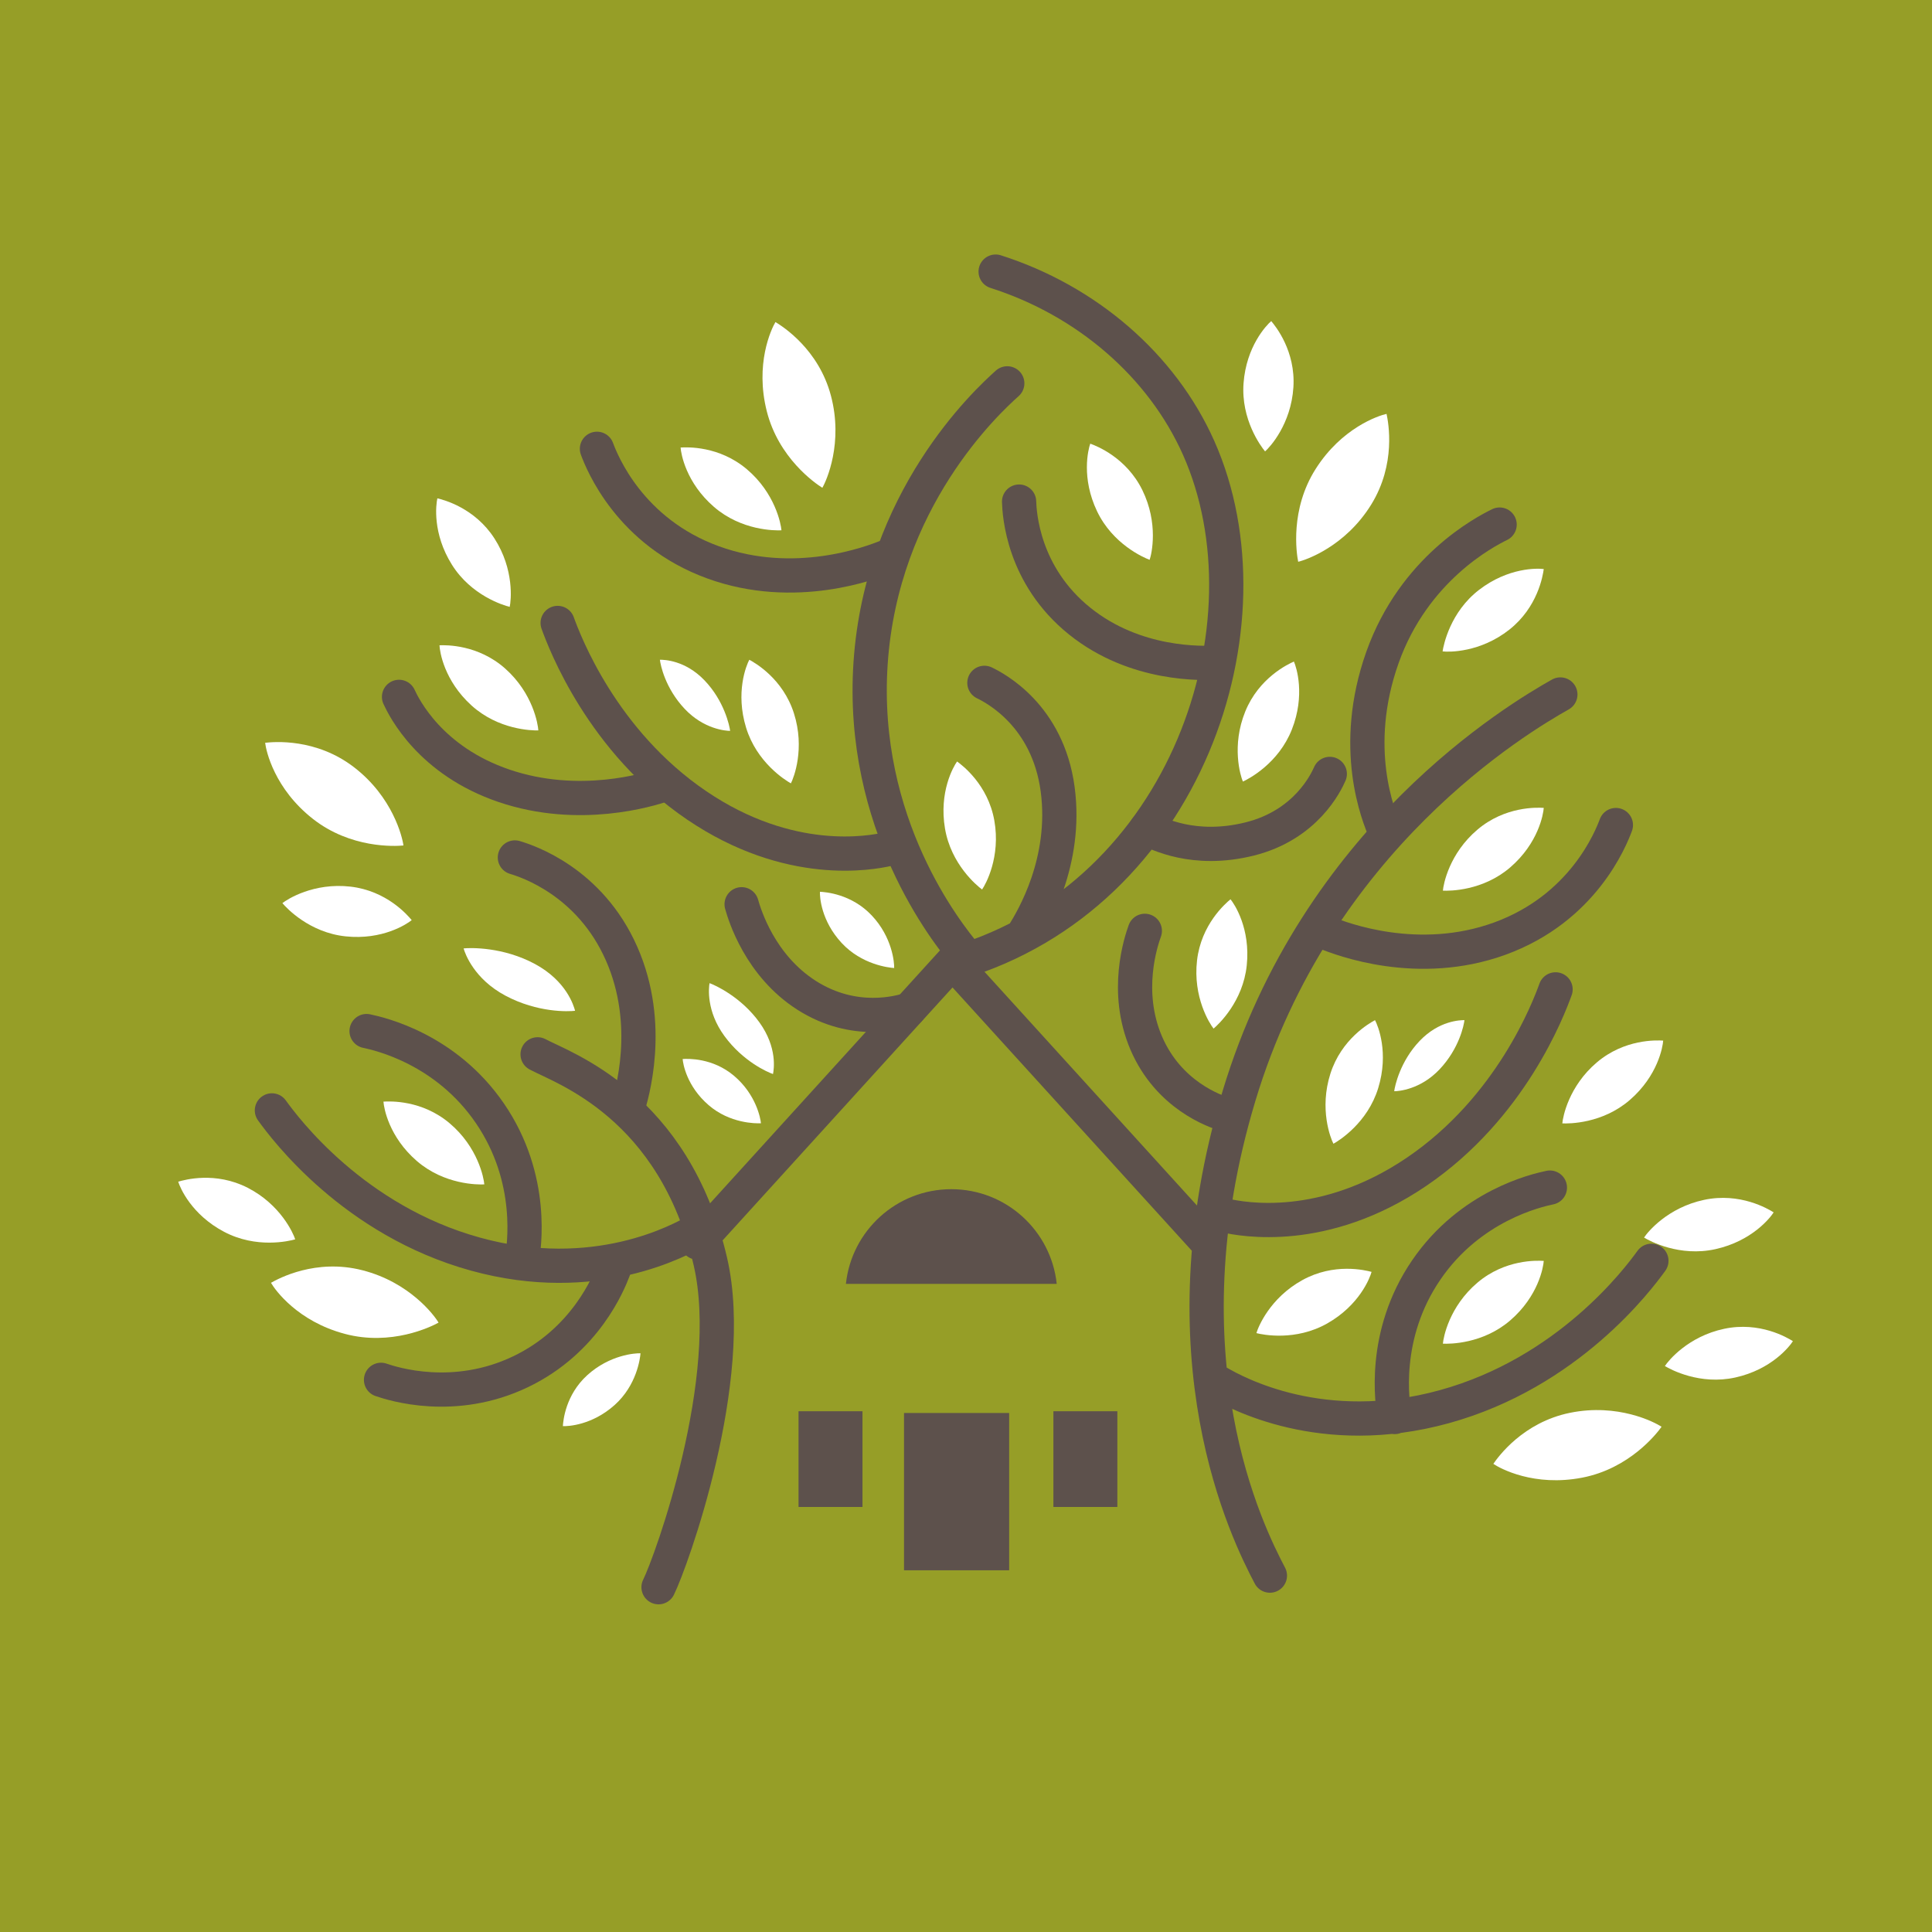 <?xml version="1.0" encoding="UTF-8"?>
<svg xmlns="http://www.w3.org/2000/svg" width="500" height="500" viewBox="0 0 500 500">
  <defs>
    <style>
      .cls-1 {
        fill: #969e27;
      }

      .cls-1, .cls-2, .cls-3 {
        stroke-width: 0px;
      }

      .cls-2 {
        fill: #fff;
      }

      .cls-3 {
        fill: #5d514c;
      }

      .cls-4 {
        fill: none;
        stroke: #5d514c;
        stroke-linecap: round;
        stroke-miterlimit: 10;
        stroke-width: 8.86px;
      }
    </style>
  </defs>
  <g id="Ebene_1" data-name="Ebene 1">
    <rect class="cls-1" width="500" height="500"/>
  </g>
  <g id="Signet">
    <g>
      <path class="cls-2" d="M459.02,313.76c-1.47-.92-8.68-5.21-17.99-3.24-9.48,2.01-14.65,8.36-15.55,9.76,1.48.9,9.18,5.06,18.47,3,9.46-2.1,14.18-8.11,15.07-9.52Z"/>
      <g>
        <path class="cls-4" d="M343.14,241.38c4.07,1.65,23.89,9.23,45.04,1.52,21.53-7.85,28.68-25.81,30.01-29.38M401.11,307.35c-3.54.74-20.59,4.66-31.97,21.28-11.59,16.92-8.82,34.62-8.21,38.09M315.28,357.78c4.55,2.65,26.95,14.96,58.47,6.28,32.09-8.83,50.16-32.96,53.63-37.76M139.13,272.86c6.58,3.54,35.36,13.11,44.72,53.65,7,30.35-10.17,77.74-13.42,84.26M403.82,179.73c-10.91,6.15-63.06,37.08-83.17,103.91-20.48,68.05,2.33,113.32,8,124.13M180.51,321.58l66-72.61,66,72.61"/>
        <path class="cls-2" d="M464,347.09c-1.45-.91-8.58-5.15-17.77-3.2-9.36,1.98-14.47,8.26-15.36,9.64,1.46.89,9.07,5,18.25,2.96,9.34-2.07,14.01-8.01,14.89-9.41"/>
        <path class="cls-4" d="M317.23,314.61c4.31.95,25.33,4.97,49.37-11.35,24.47-16.61,34.15-42.16,35.98-47.21"/>
        <path class="cls-2" d="M354.96,329.16c-1.66-.44-9.71-2.41-17.93,2.14-8.37,4.63-11.43,12.13-11.87,13.71,1.66.43,10.14,2.13,18.32-2.5,8.33-4.72,11.05-11.76,11.48-13.35"/>
        <path class="cls-2" d="M399.52,209.08c-1.71-.11-9.99-.45-17.16,5.63-7.3,6.19-8.81,14.14-8.94,15.79,1.71.09,10.36.09,17.47-6.06,7.23-6.26,8.52-13.71,8.63-15.35"/>
        <path class="cls-2" d="M399.52,326.32c-1.71-.11-9.99-.45-17.16,5.63-7.3,6.19-8.81,14.14-8.94,15.79,1.71.09,10.36.09,17.47-6.06,7.23-6.26,8.52-13.71,8.63-15.35"/>
        <path class="cls-2" d="M355.86,264.01c-1.51.81-8.71,4.91-11.56,13.87-2.9,9.12.03,16.66.79,18.12,1.5-.83,8.83-5.42,11.59-14.4,2.81-9.15-.05-16.14-.83-17.59"/>
        <path class="cls-2" d="M379,264.01c-1.12,0-6.55.12-11.55,5.33-5.1,5.31-6.47,11.75-6.63,13.07,1.12,0,6.81-.43,11.77-5.7,5.06-5.37,6.26-11.39,6.41-12.71"/>
        <path class="cls-4" d="M94.87,266.84c3.54.74,20.58,4.67,31.95,21.33,11.58,16.95,8.82,34.69,8.21,38.17M180.53,318.38c-4.48,2.61-26.49,14.74-57.46,6.19-31.53-8.7-49.29-32.47-52.7-37.2M388.1,135.76c-3.83,1.88-22.15,11.4-30.32,34.38-8.31,23.4-1.03,41.08.68,45.03M249.89,247.21c-4.79-5.74-27.38-34.01-24.58-75.61,2.85-42.35,29.94-67.54,35.37-72.39M265.06,241.41c2.12-3.48,11.18-18.36,8.66-37.17-2.57-19.15-16.23-26.2-18.96-27.52M247.59,249.22c59.41-17.67,82.89-87.73,62.62-133.3-9.52-21.38-29.01-38.13-52.54-45.63"/>
        <path class="cls-2" d="M145.67,369.08c.09-1.38.65-8.04,6.33-13.2,5.79-5.25,12.41-5.71,13.76-5.65-.1,1.38-.99,8.3-6.72,13.41-5.84,5.2-12.03,5.51-13.38,5.44"/>
        <path class="cls-4" d="M229.61,144.01c-4.07,1.65-23.92,9.23-45.08,1.52-21.55-7.85-28.71-25.81-30.04-29.38M158.77,328.73c-1.18,3.14-7.22,18.23-24.08,26.29-17.17,8.21-32.99,3.14-36.08,2.08"/>
        <path class="cls-2" d="M46.12,305.82c1.64-.49,9.63-2.71,17.99,1.58,8.51,4.37,11.79,11.77,12.29,13.34-1.65.48-10.07,2.44-18.39-1.94-8.47-4.46-11.41-11.41-11.89-12.99"/>
        <path class="cls-4" d="M229.67,219.78c-4.31.95-25.33,4.97-49.37-11.35-24.47-16.61-34.15-42.16-35.98-47.21"/>
        <path class="cls-2" d="M247.69,197.07c1.39,1.01,7.99,6.01,9.64,15.27,1.68,9.42-2.22,16.51-3.17,17.86-1.38-1.02-8.04-6.53-9.6-15.8-1.59-9.44,2.17-15.99,3.13-17.33"/>
        <path class="cls-2" d="M176.14,115.82c1.71-.11,9.99-.45,17.16,5.63,7.3,6.19,8.81,14.14,8.94,15.79-1.71.09-10.36.09-17.47-6.06-7.23-6.26-8.52-13.71-8.63-15.35"/>
        <path class="cls-2" d="M99.24,285.1c1.71-.11,9.99-.45,17.16,5.63,7.3,6.19,8.81,14.14,8.94,15.79-1.71.09-10.36.09-17.47-6.06-7.23-6.26-8.52-13.71-8.63-15.35"/>
        <path class="cls-2" d="M193.91,170.74c1.51.81,8.71,4.91,11.56,13.87,2.9,9.12-.03,16.66-.79,18.12-1.5-.83-8.83-5.42-11.59-14.4-2.81-9.15.05-16.14.83-17.59"/>
        <path class="cls-2" d="M170.78,170.74c1.12,0,6.55.12,11.55,5.34,5.1,5.31,6.47,11.75,6.63,13.07-1.12,0-6.81-.43-11.77-5.7-5.06-5.37-6.26-11.39-6.41-12.71"/>
      </g>
      <g>
        <path class="cls-2" d="M399.52,147.28c-.23,1.7-1.55,9.88-8.93,15.69-7.52,5.92-15.61,5.82-17.25,5.61.25-1.69,1.98-10.17,9.42-15.91,7.58-5.84,15.13-5.62,16.76-5.4"/>
        <path class="cls-4" d="M296.71,214.39c2.7,1.32,12.28,6.31,26.65,2.75,14.63-3.62,19.82-14.65,20.79-16.85M296.28,240.9c-.96,2.66-5.36,15.63.34,28.99,5.81,13.61,17.84,17.69,20.23,18.44"/>
        <path class="cls-2" d="M318.46,232.73c-1.32,1.09-7.6,6.5-8.67,15.84-1.09,9.51,3.25,16.34,4.28,17.63,1.31-1.1,7.62-7.02,8.59-16.37.99-9.52-3.16-15.83-4.21-17.1"/>
        <path class="cls-2" d="M334.87,171.2c-1.57.7-9.06,4.23-12.6,12.94-3.6,8.87-1.26,16.62-.61,18.13,1.56-.71,9.22-4.72,12.67-13.47,3.51-8.9,1.2-16.09.53-17.6"/>
        <path class="cls-4" d="M314.95,171.47c-3.61.21-21.06.9-35.53-10.73-14.73-11.84-15.58-27.78-15.68-30.93"/>
        <path class="cls-2" d="M282.16,114.82c1.61.58,9.34,3.58,13.48,12.02,4.21,8.59,2.43,16.49,1.88,18.04-1.6-.6-9.53-4.06-13.59-12.54-4.13-8.63-2.33-15.97-1.77-17.52"/>
        <path class="cls-4" d="M162.34,287.13c1.19-3.73,6.63-21.9-1.45-40.28-8.22-18.72-24.43-23.98-27.64-24.94M191.93,234.02c.77,2.73,4.72,15.86,16.86,23.59,12.37,7.87,24.18,4.4,26.5,3.66"/>
        <path class="cls-2" d="M212.2,230.79c1.4.07,8.14.54,13.4,6.12,5.36,5.68,5.86,12.27,5.81,13.61-1.39-.08-8.41-.87-13.61-6.5-5.3-5.73-5.66-11.89-5.6-13.23"/>
        <path class="cls-2" d="M148.83,261.59c-.35-1.32-2.22-7.69-10.35-12.09-8.28-4.48-16.79-4.24-18.5-4.05.37,1.32,2.69,7.91,10.87,12.25,8.33,4.42,16.27,4.1,17.98,3.89"/>
        <path class="cls-2" d="M200.69,83.35c1.93,1.17,11.17,7.05,14.35,19.04,3.24,12.22-1.12,21.98-2.22,23.85-1.92-1.19-11.3-7.72-14.36-19.75-3.12-12.25,1.11-21.28,2.23-23.15"/>
        <path class="cls-2" d="M200.05,277.97c.23-1.16,1.18-6.85-3.5-13.36-4.77-6.63-11.51-9.67-12.92-10.17-.21,1.17-.89,7.2,3.85,13.68,4.83,6.6,11.16,9.36,12.57,9.84"/>
        <path class="cls-2" d="M176.67,274.07c1.33-.08,7.76-.35,13.32,4.37,5.67,4.81,6.84,10.98,6.94,12.26-1.33.07-8.05.07-13.56-4.71-5.62-4.86-6.61-10.65-6.7-11.92"/>
        <path class="cls-2" d="M329,83.11c1.11,1.31,6.33,7.74,5.73,17.12-.61,9.55-6.08,15.51-7.33,16.59-1.1-1.32-6.26-8.26-5.57-17.63.7-9.54,5.91-15.02,7.16-16.09"/>
        <path class="cls-4" d="M103.27,180.35c1.32,2.85,8.06,16.52,27.19,23.02,19.48,6.61,37.55.96,41.08-.21"/>
        <path class="cls-2" d="M113.74,167c1.71-.07,10-.21,17.02,6.04,7.15,6.37,8.47,14.35,8.56,15.99-1.71.05-10.36-.16-17.32-6.48-7.08-6.44-8.19-13.91-8.26-15.55"/>
        <path class="cls-2" d="M430.43,269.31c-1.71-.11-9.99-.45-17.16,5.63-7.3,6.19-8.81,14.14-8.94,15.79,1.71.09,10.36.09,17.47-6.06,7.23-6.26,8.52-13.71,8.63-15.35"/>
        <path class="cls-2" d="M106.55,238.13c-1.09-1.32-6.5-7.6-15.84-8.67-9.51-1.09-16.34,3.24-17.63,4.27,1.1,1.31,7.02,7.62,16.37,8.6,9.52,1,15.83-3.16,17.1-4.2"/>
        <path class="cls-2" d="M68.63,192.23c2.25-.25,13.15-1.24,22.99,6.33,10.02,7.7,12.52,18.09,12.79,20.25-2.25.23-13.66.78-23.43-6.88-9.94-7.8-12.11-17.54-12.36-19.7"/>
        <path class="cls-2" d="M358.84,107.12c.47,2.21,2.54,12.96-4,23.51-6.66,10.74-16.75,14.27-18.87,14.75-.45-2.22-2.14-13.52,4.51-24,6.77-10.67,16.24-13.8,18.36-14.27"/>
        <path class="cls-2" d="M70.13,331.99c1.97-1.12,11.59-6.33,23.62-3.26,12.25,3.12,18.65,11.68,19.75,13.56-1.98,1.1-12.24,6.11-24.24,2.92-12.21-3.24-18.05-11.33-19.13-13.22"/>
        <path class="cls-2" d="M386.48,378.84c1.28-1.86,7.69-10.74,19.85-13.21,12.39-2.51,21.87,2.41,23.68,3.62-1.3,1.85-8.37,10.83-20.56,13.17-12.41,2.39-21.18-2.35-22.98-3.58"/>
        <path class="cls-2" d="M113.19,128.97c1.67.39,9.69,2.48,14.77,10.38,5.18,8.05,4.31,16.1,3.95,17.71-1.66-.41-9.94-2.93-14.94-10.89-5.09-8.1-4.15-15.6-3.78-17.2"/>
      </g>
      <g>
        <rect class="cls-3" x="233.96" y="365.68" width="27.21" height="40.71"/>
        <rect class="cls-3" x="206.66" y="365.23" width="16.55" height="24.77"/>
        <rect class="cls-3" x="272.62" y="365.23" width="16.55" height="24.77"/>
        <path class="cls-3" d="M273.48,332.26c-1.47-13.77-13.12-24.5-27.28-24.5s-25.81,10.73-27.28,24.5h54.56Z"/>
      </g>
    </g>
  </g>
</svg>